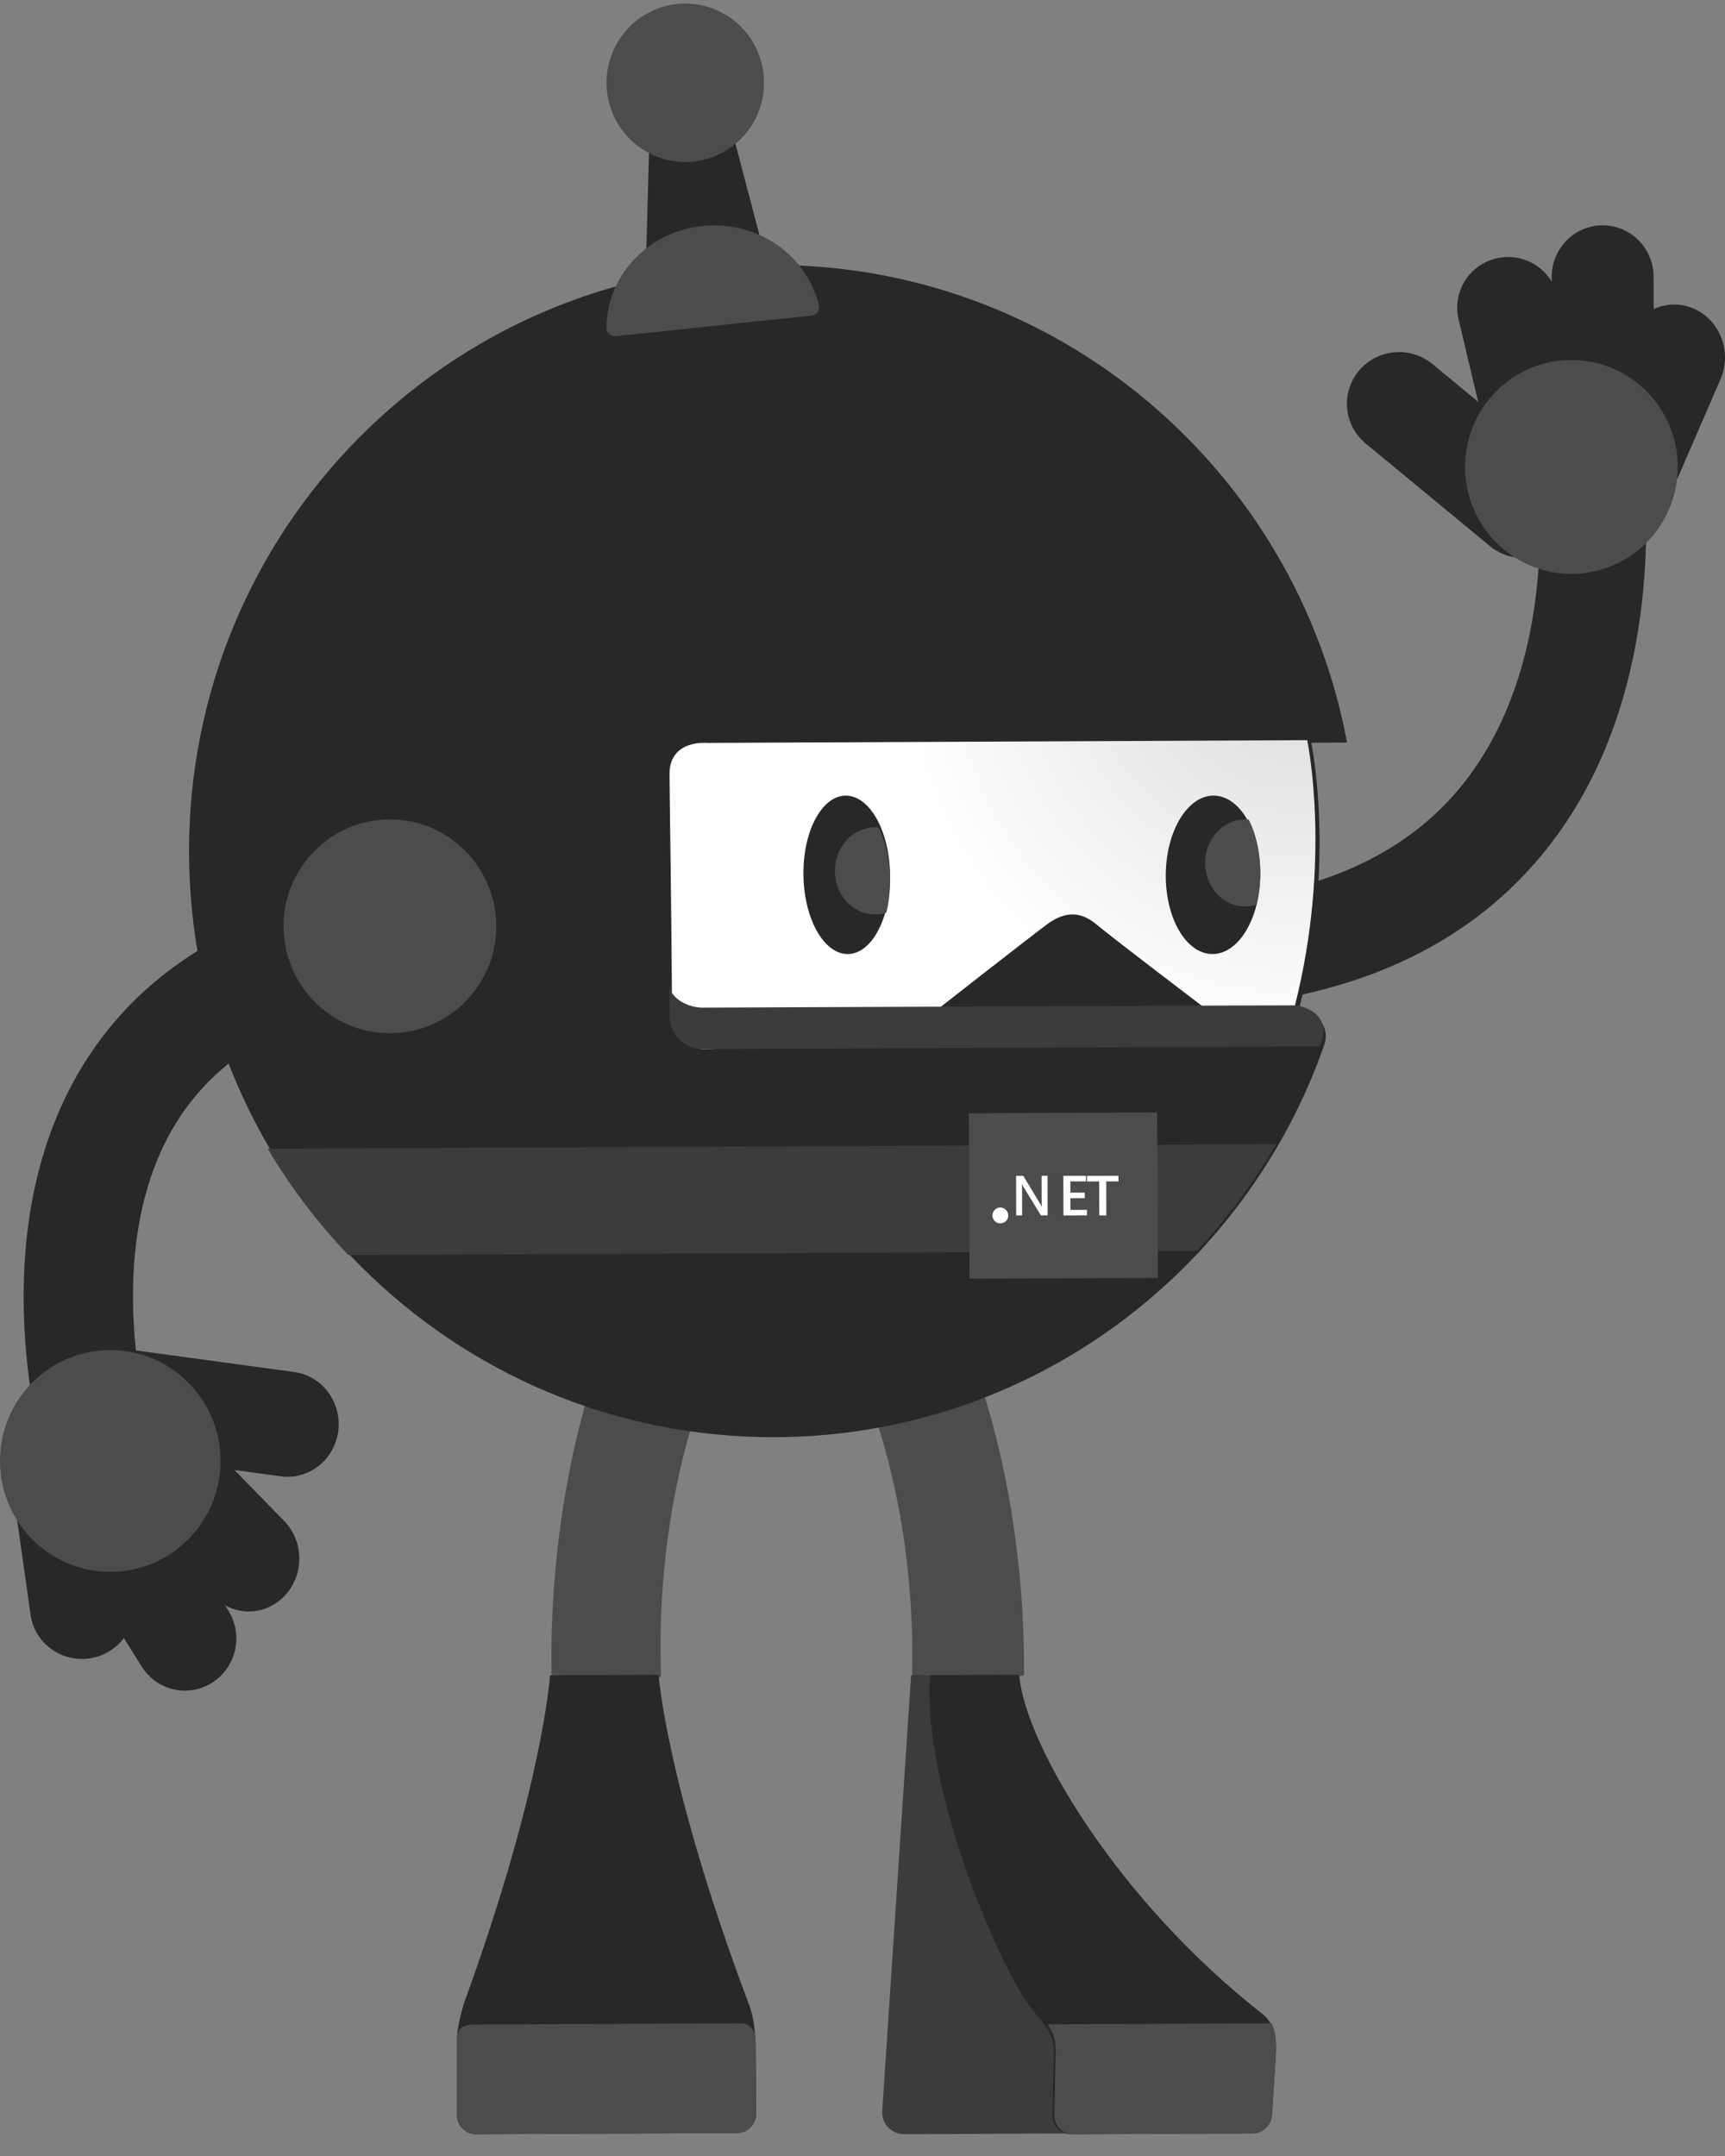 <?xml version="1.0" encoding="UTF-8"?>
<svg xmlns="http://www.w3.org/2000/svg" width="68" height="85" viewBox="0 0 68 85" fill="none">
  <rect x="0" y="0" width="68" height="85" fill="#808080" stroke="none"/>
  <path d="M46.024 39.799L45.955 35.642C51.23 35.554 55.143 34.001 57.581 31.023C62 25.629 60.449 17.245 60.431 17.16L64.545 16.379C64.625 16.799 66.466 26.765 60.831 33.644C57.576 37.618 52.594 39.69 46.024 39.799Z" fill="#282828"></path>
  <path d="M53.835 17.484L58.73 21.527C59.601 22.247 60.897 22.131 61.625 21.266C62.351 20.402 62.233 19.117 61.362 18.395L56.467 14.352C55.596 13.633 54.3 13.749 53.572 14.613C52.846 15.479 52.964 16.764 53.835 17.484Z" fill="#282828"></path>
  <path d="M66.121 18.877L67.829 14.937C68.276 13.884 67.818 12.652 66.806 12.185C65.794 11.72 64.61 12.196 64.162 13.249L62.411 17.29L66.121 18.877Z" fill="#282828"></path>
  <path d="M65.206 16.691L65.185 10.896C65.177 9.777 64.272 8.876 63.163 8.884C62.053 8.893 61.161 9.806 61.169 10.926L61.171 15.234L65.206 16.691Z" fill="#282828"></path>
  <path d="M62.721 17.237L61.4 11.675C61.147 10.6 60.068 9.934 58.99 10.187C57.911 10.439 57.243 11.514 57.497 12.589L58.842 18.252L62.721 17.237Z" fill="#282828"></path>
  <path d="M61.945 22.624C64.26 22.624 66.137 20.736 66.137 18.408C66.137 16.08 64.26 14.193 61.945 14.193C59.63 14.193 57.753 16.08 57.753 18.408C57.753 20.736 59.63 22.624 61.945 22.624Z" fill="#4D4C4C"></path>
  <path d="M40.364 66.051C40.404 62.415 39.876 55.035 36.041 48.855L32.292 51.083C35.771 56.688 36.032 63.23 35.952 66.084C35.945 66.32 38.193 66.534 40.364 66.051Z" fill="#4D4C4C"></path>
  <path d="M35.916 66.045L39.341 66.029L42.539 84.109L35.664 84.141C35.14 84.142 34.743 83.727 34.779 83.21L35.916 66.045Z" fill="#3C3C3C"></path>
  <path d="M49.747 79.384C50.339 79.848 50.328 80.519 50.283 81.227L50.141 83.398C50.114 83.787 49.773 84.106 49.382 84.108L42.24 84.141C41.795 84.142 41.46 83.787 41.49 83.347L41.537 81.098C41.592 80.28 41.314 79.981 40.676 79.21C39.583 77.894 36.353 70.719 36.66 66.045L40.175 66.029C40.411 68.803 44.1 74.965 49.747 79.384Z" fill="#282828"></path>
  <path d="M50.283 81.168C50.316 80.663 50.325 80.178 50.131 79.769L41.297 79.81C41.541 80.177 41.644 80.497 41.611 81.033L41.564 83.33C41.534 83.781 41.869 84.144 42.308 84.141L49.391 84.109C49.779 84.107 50.117 83.781 50.144 83.384L50.283 81.168Z" fill="#4D4C4C"></path>
  <path d="M21.742 66.074C21.669 62.442 22.12 55.063 25.812 48.855L29.498 51.047C26.148 56.679 25.952 63.217 26.057 66.067C26.066 66.305 23.868 66.539 21.742 66.074Z" fill="#4D4C4C"></path>
  <path d="M18.009 80.627C18.004 80.145 18.075 79.721 18.277 79.016C21.417 70.394 21.682 66.048 21.682 66.048L25.962 66.029C25.962 66.029 26.256 70.294 29.472 78.885C29.727 79.497 29.756 80.057 29.789 80.575L29.808 83.332C29.81 83.748 29.472 84.09 29.059 84.092L28.851 84.094L18.976 84.139L18.768 84.141C18.353 84.142 18.014 83.805 18.012 83.388L18.009 80.627Z" fill="#282828"></path>
  <path d="M18.009 80.572C18.009 80.493 18.01 80.415 18.014 80.339C18.036 80.095 18.145 79.822 18.668 79.818L29.225 79.769C29.606 79.783 29.732 80.081 29.772 80.269C29.777 80.352 29.784 80.436 29.789 80.517L29.808 83.32C29.81 83.584 29.678 83.817 29.478 83.957C29.358 84.04 29.213 84.089 29.059 84.091L28.852 84.093L18.979 84.139L18.773 84.141C18.566 84.142 18.377 84.056 18.241 83.918C18.104 83.78 18.019 83.588 18.017 83.376L18.009 80.572Z" fill="#4D4C4C"></path>
  <path d="M51.197 39.826C52.69 33.957 51.689 29.282 51.689 29.282L53.063 29.275L53.096 29.249C51.08 18.501 41.655 10.393 30.369 10.446C17.655 10.504 7.395 20.897 7.452 33.658C7.51 46.42 17.864 56.719 30.578 56.661C40.611 56.615 49.114 50.133 52.225 41.131C52.318 40.748 52.306 40.063 51.197 39.826Z" fill="#282828"></path>
  <path d="M50.301 45.107L10.557 45.289C11.455 46.807 12.521 48.211 13.727 49.479L47.168 49.327C48.366 48.047 49.417 46.634 50.301 45.107Z" fill="#3C3C3C"></path>
  <path d="M38.221 50.416L45.644 50.382L45.614 43.858L38.191 43.892L38.221 50.416Z" fill="#4D4C4C"></path>
  <path d="M39.432 48.23C39.346 48.23 39.273 48.201 39.214 48.141C39.154 48.08 39.123 48.004 39.123 47.921C39.123 47.835 39.154 47.758 39.214 47.698C39.273 47.634 39.346 47.605 39.432 47.605C39.52 47.605 39.592 47.637 39.651 47.698C39.712 47.758 39.745 47.835 39.745 47.921C39.745 48.007 39.715 48.08 39.654 48.141C39.592 48.198 39.52 48.23 39.432 48.23Z" fill="white"></path>
  <path d="M41.297 47.916H41.033L40.332 46.772C40.315 46.743 40.3 46.712 40.288 46.681H40.282C40.288 46.714 40.291 46.785 40.291 46.895L40.292 47.917H40.058L40.055 46.358H40.337L41.013 47.475C41.041 47.522 41.06 47.554 41.068 47.571H41.073C41.066 47.529 41.063 47.459 41.063 47.361L41.061 46.356H41.294L41.297 47.916Z" fill="white"></path>
  <path d="M42.849 47.916L41.921 47.917L41.918 46.358L42.809 46.356V46.577L42.193 46.578L42.194 47.02L42.762 47.019V47.237L42.194 47.239L42.196 47.7L42.849 47.699V47.916Z" fill="white"></path>
  <path d="M44.091 46.577L43.609 46.578L43.612 47.917H43.333L43.33 46.578L42.849 46.579V46.359L44.089 46.356L44.091 46.577Z" fill="white"></path>
  <path d="M51.041 39.668C52.503 33.9 51.553 29.293 51.529 29.181L27.878 29.289C27.878 29.289 26.386 29.143 26.393 30.517C26.4 31.889 26.473 35.769 26.491 40.059C26.495 40.941 27.214 41.363 27.778 41.36C27.779 41.36 50.451 40.623 51.041 39.668Z" fill="url(#paint0_radial_607_280)"></path>
  <path d="M36.95 39.799C36.95 39.799 40.552 36.978 41.255 36.456C41.957 35.933 42.574 35.903 43.224 36.447C43.873 36.992 47.507 39.752 47.507 39.752L36.95 39.799Z" fill="#282828"></path>
  <path d="M52.018 41.255C52.018 41.255 52.699 39.977 51.13 39.636C51.132 39.628 27.704 39.726 27.704 39.726C27.159 39.728 26.456 39.4 26.393 38.862C26.395 39.248 26.398 39.639 26.4 40.034C26.404 40.848 26.999 41.277 27.534 41.347C27.588 41.353 27.642 41.36 27.696 41.36L29.297 41.353L52.018 41.255Z" fill="#3C3C3C"></path>
  <path d="M33.435 37.613C34.377 37.593 35.116 36.178 35.086 34.454C35.054 32.729 34.265 31.348 33.323 31.368C32.38 31.388 31.641 32.802 31.672 34.526C31.703 36.251 32.492 37.633 33.435 37.613Z" fill="#282828"></path>
  <path d="M49.68 34.509C49.698 32.785 48.879 31.378 47.85 31.367C46.822 31.357 45.973 32.746 45.955 34.471C45.937 36.195 46.756 37.602 47.785 37.613C48.814 37.623 49.662 36.234 49.68 34.509Z" fill="#282828"></path>
  <path d="M33.372 33.125C33.716 32.749 34.181 32.582 34.634 32.623C34.903 33.159 35.072 33.862 35.086 34.635C35.094 35.119 35.04 35.573 34.941 35.984C34.407 36.151 33.808 36.009 33.383 35.554C32.761 34.888 32.756 33.799 33.372 33.125Z" fill="#4D4C4C"></path>
  <path d="M47.964 32.813C48.308 32.437 48.771 32.268 49.223 32.311C49.514 32.87 49.688 33.631 49.68 34.465C49.675 34.892 49.625 35.299 49.535 35.668C49 35.84 48.398 35.7 47.974 35.242C47.355 34.574 47.35 33.487 47.964 32.813Z" fill="#4D4C4C"></path>
  <path d="M1.87 57.91C1.752 57.53 -0.978 48.513 3.459 41.7C6.022 37.764 10.347 35.444 16.311 34.802L16.767 39.119C12.157 39.614 8.896 41.278 7.074 44.063C3.75 49.141 5.961 56.541 5.984 56.616L1.87 57.91Z" fill="#282828"></path>
  <path d="M15.37 40.735C17.685 40.735 19.562 38.848 19.562 36.52C19.562 34.192 17.685 32.304 15.37 32.304C13.055 32.304 11.178 34.192 11.178 36.52C11.178 38.848 13.055 40.735 15.37 40.735Z" fill="#4D4C4C"></path>
  <path d="M11.598 54.092L5.392 53.244C4.286 53.094 3.271 53.89 3.123 55.026C2.976 56.162 3.752 57.204 4.858 57.356L11.064 58.204C12.171 58.354 13.186 57.558 13.334 56.422C13.48 55.286 12.703 54.242 11.598 54.092Z" fill="#282828"></path>
  <path d="M0.621 59.538L1.208 63.68C1.373 64.782 2.411 65.544 3.529 65.383C4.647 65.22 5.42 64.197 5.257 63.094L4.654 58.847L0.621 59.538Z" fill="#282828"></path>
  <path d="M2.484 60.737L5.586 65.705C6.189 66.662 7.441 66.942 8.382 66.328C9.323 65.715 9.598 64.442 8.995 63.485L6.701 59.784L2.484 60.737Z" fill="#282828"></path>
  <path d="M4.347 58.765L8.411 62.933C9.194 63.739 10.454 63.729 11.226 62.91C11.998 62.091 11.988 60.775 11.206 59.968L7.068 55.724L4.347 58.765Z" fill="#282828"></path>
  <path d="M4.347 61.97C6.748 61.97 8.694 60.012 8.694 57.598C8.694 55.183 6.748 53.226 4.347 53.226C1.946 53.226 0 55.183 0 57.598C0 60.012 1.946 61.97 4.347 61.97Z" fill="#4D4C4C"></path>
  <path d="M30.119 9.956L25.461 10.445L25.59 5.801L28.935 5.449L30.119 9.956Z" fill="#282828"></path>
  <path d="M27.633 6.323C29.313 5.978 30.398 4.33 30.056 2.64C29.713 0.951 28.074 -0.14 26.394 0.204C24.714 0.548 23.63 2.197 23.972 3.886C24.314 5.576 25.953 6.667 27.633 6.323Z" fill="#4D4C4C"></path>
  <path d="M31.988 12.442C32.188 12.42 32.328 12.238 32.284 12.05C31.817 10.059 29.852 8.679 27.684 8.909C25.517 9.137 23.912 10.894 23.909 12.933C23.908 13.126 24.087 13.274 24.288 13.254L31.988 12.442Z" fill="#4D4C4C"></path>
  <defs>
    <radialGradient id="paint0_radial_607_280" cx="0" cy="0" r="1" gradientUnits="userSpaceOnUse" gradientTransform="translate(50.974 25.435) rotate(179.737) scale(23.527 23.731)">
      <stop offset="0.093" stop-color="#E1DFDD"></stop>
      <stop offset="0.657" stop-color="white"></stop>
    </radialGradient>
  </defs>
</svg>
